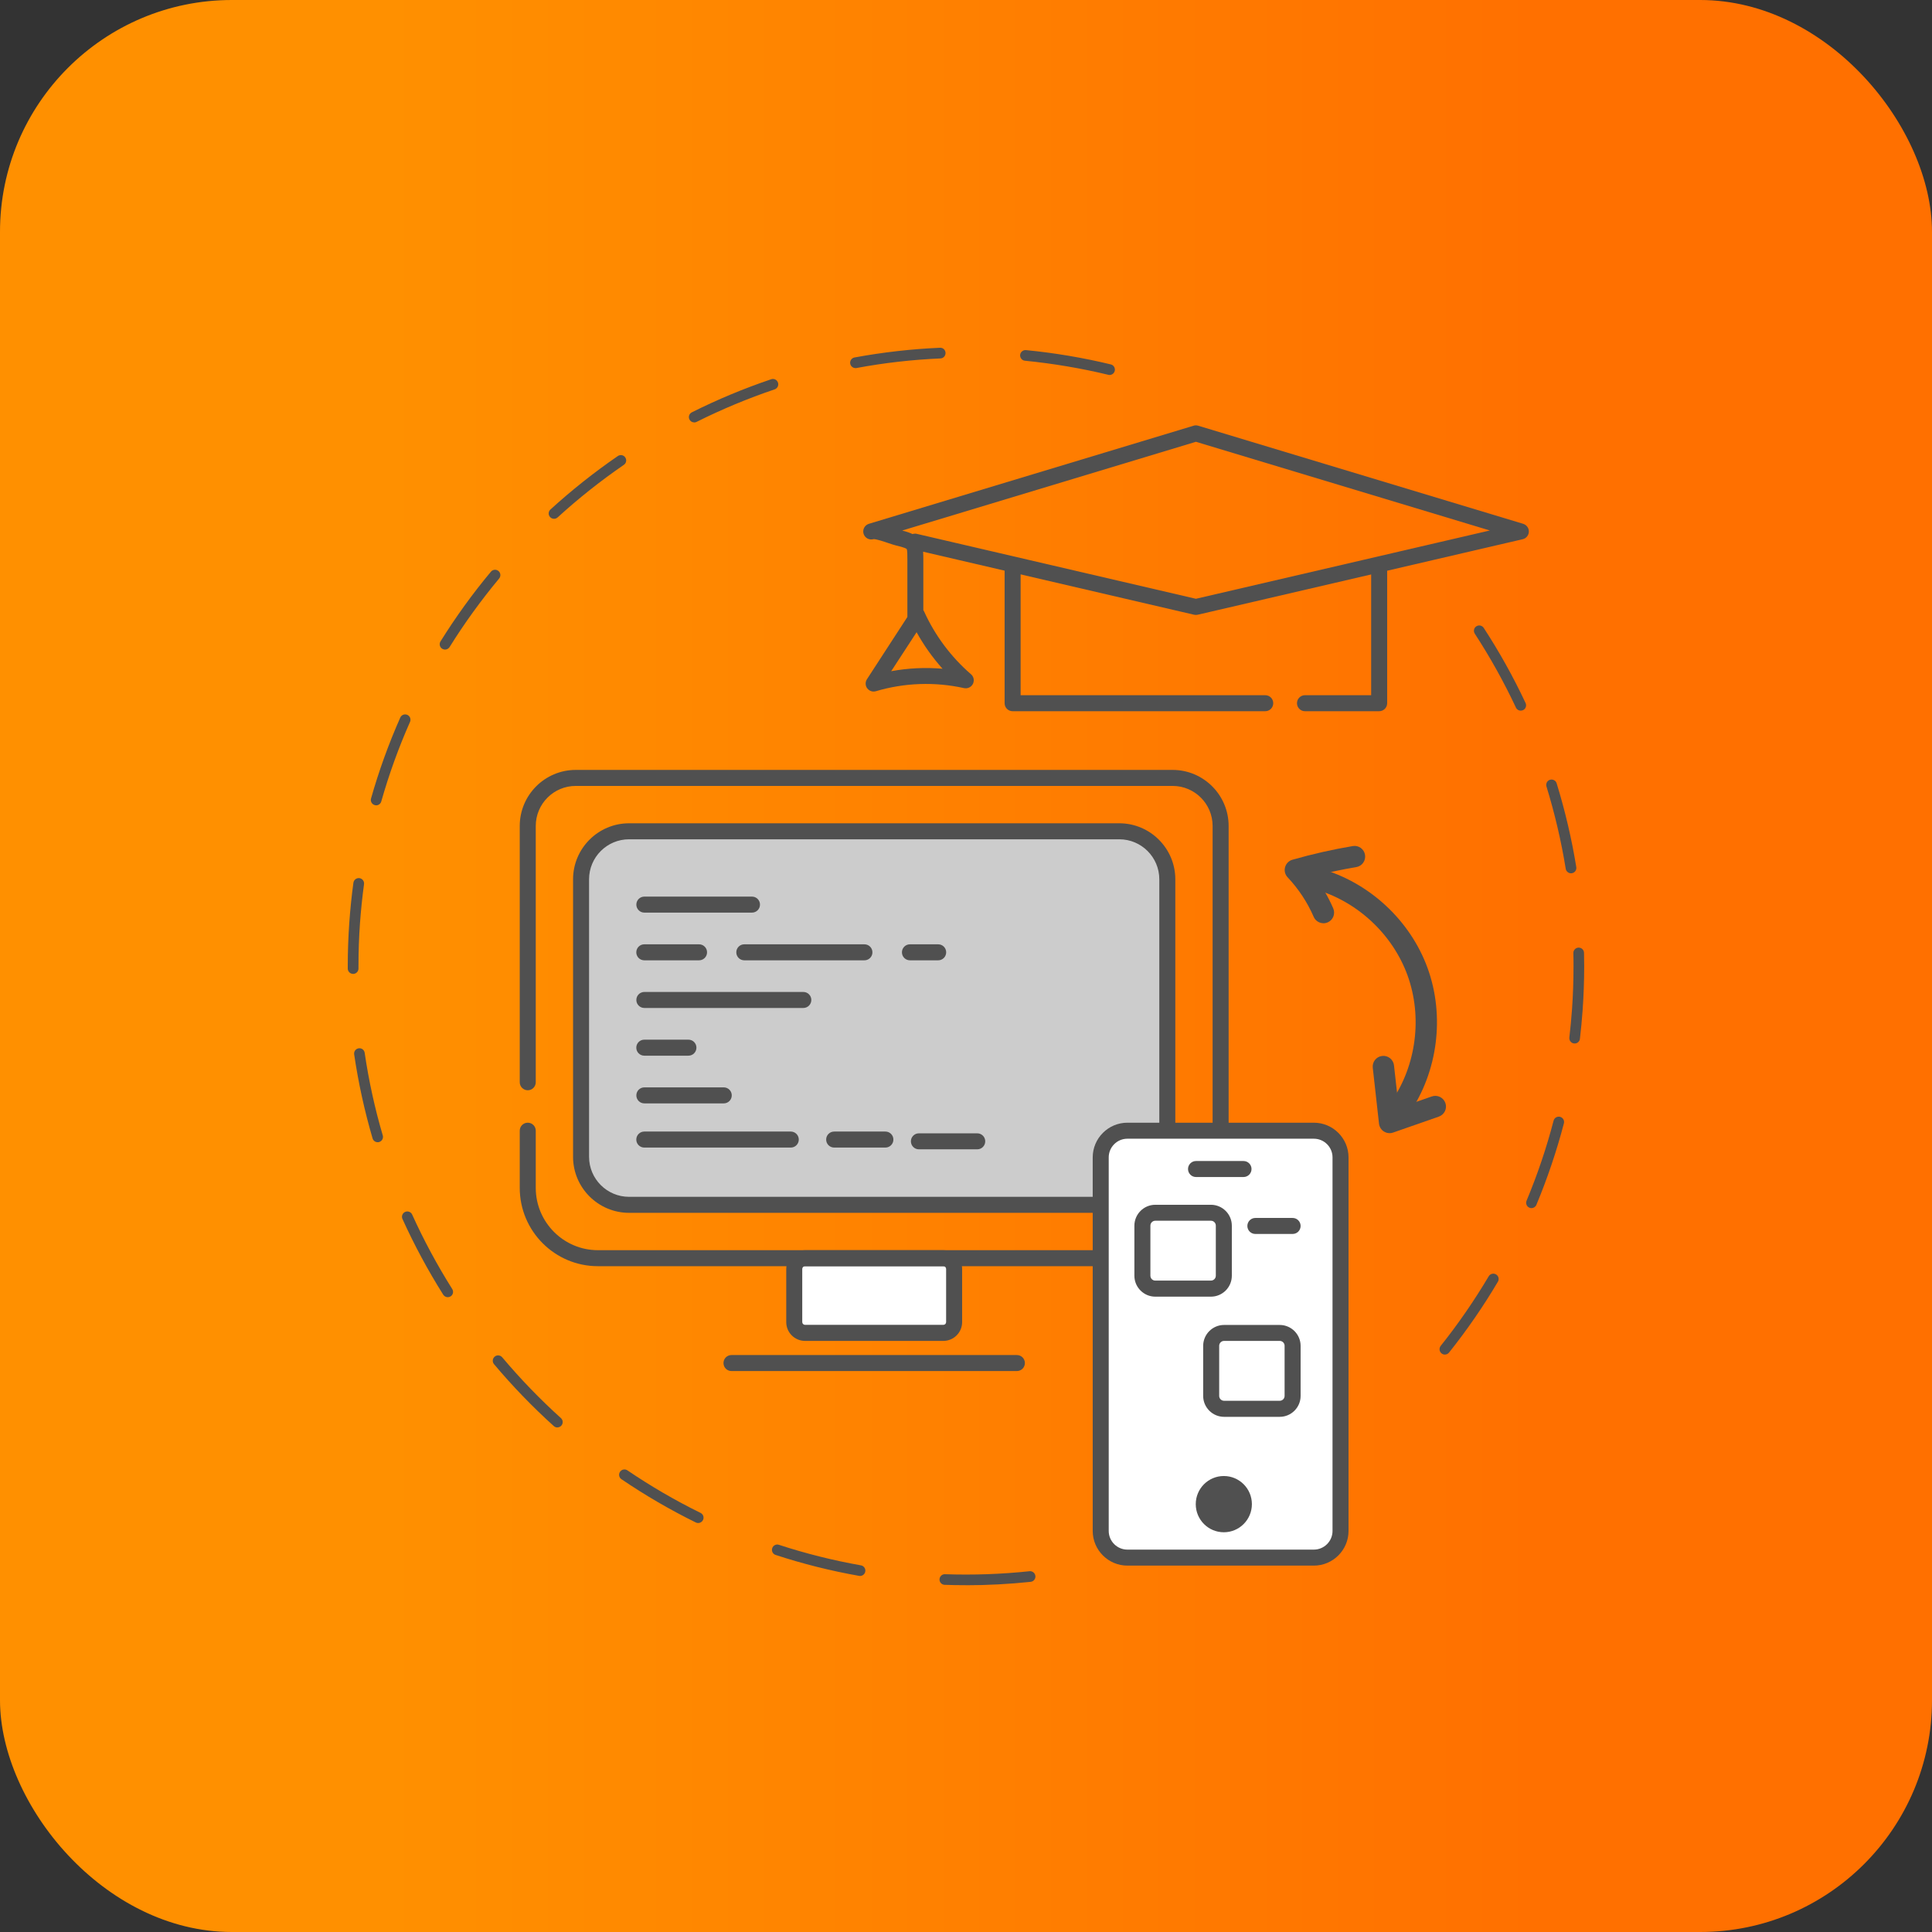<svg width="250" height="250" viewBox="0 0 250 250" fill="none" xmlns="http://www.w3.org/2000/svg">
<rect x="0" y="0" width="250" height="250" fill="#333333" stroke="none"/>
<rect width="250" height="250" rx="30" fill="url(#paint0_linear_70_970)"/>
<g clip-path="url(#clip0_70_970)">
<path d="M186.964 175.28C186.812 175.28 186.66 175.232 186.536 175.128C186.239 174.893 186.19 174.458 186.425 174.155C188.697 171.31 190.782 168.278 192.64 165.15C192.833 164.819 193.261 164.715 193.586 164.909C193.917 165.102 194.021 165.523 193.827 165.855C191.942 169.045 189.816 172.124 187.509 175.018C187.371 175.19 187.171 175.28 186.971 175.28H186.964ZM198.178 156.332C198.088 156.332 197.998 156.319 197.908 156.277C197.556 156.132 197.39 155.725 197.536 155.373C198.937 152.017 200.118 148.529 201.036 145.008C201.133 144.642 201.513 144.421 201.879 144.518C202.245 144.614 202.466 144.994 202.369 145.36C201.43 148.944 200.229 152.493 198.806 155.911C198.696 156.174 198.44 156.332 198.171 156.332H198.178ZM203.764 135.023C203.764 135.023 203.709 135.023 203.681 135.023C203.301 134.981 203.032 134.636 203.073 134.256C203.218 133.041 203.329 131.812 203.419 130.597C203.55 128.746 203.612 126.875 203.612 125.031C203.612 124.458 203.612 123.892 203.591 123.326C203.584 122.946 203.888 122.628 204.268 122.621H204.282C204.655 122.621 204.965 122.918 204.972 123.298C204.986 123.878 204.993 124.458 204.993 125.038C204.993 126.916 204.924 128.822 204.793 130.7C204.703 131.936 204.586 133.186 204.441 134.422C204.399 134.774 204.102 135.03 203.757 135.03L203.764 135.023ZM203.288 113.002C202.956 113.002 202.659 112.761 202.604 112.422C202.024 108.832 201.181 105.248 200.111 101.768C200.001 101.402 200.201 101.015 200.567 100.904C200.933 100.794 201.32 100.994 201.43 101.36C202.521 104.903 203.377 108.548 203.971 112.201C204.033 112.581 203.778 112.933 203.398 112.995C203.363 112.995 203.322 113.002 203.288 113.002ZM196.79 91.962C196.527 91.962 196.279 91.817 196.161 91.562C194.615 88.268 192.826 85.05 190.837 81.998C190.63 81.68 190.72 81.252 191.038 81.045C191.355 80.838 191.783 80.928 191.991 81.245C194.014 84.346 195.837 87.619 197.411 90.975C197.57 91.32 197.425 91.734 197.08 91.893C196.983 91.935 196.886 91.955 196.79 91.955V91.962Z" fill="#505050"/>
<path d="M181.177 144.704C180.908 144.704 180.632 144.628 180.397 144.462C179.768 144.027 179.61 143.171 180.045 142.543C183.283 137.84 184.077 131.584 182.137 126.219C180.19 120.853 175.57 116.572 170.074 115.046C169.342 114.846 168.907 114.079 169.114 113.347C169.314 112.615 170.081 112.18 170.812 112.388C177.151 114.148 182.489 119.086 184.733 125.28C186.978 131.474 186.059 138.689 182.323 144.11C182.054 144.497 181.626 144.711 181.184 144.711L181.177 144.704Z" fill="#505050"/>
<path d="M171.254 119.465C170.723 119.465 170.212 119.155 169.991 118.637C169.169 116.745 168.03 115.025 166.614 113.52C166.283 113.168 166.158 112.671 166.29 112.208C166.421 111.745 166.78 111.379 167.242 111.248C169.804 110.516 172.428 109.922 175.045 109.481C175.798 109.349 176.509 109.86 176.634 110.613C176.758 111.366 176.254 112.077 175.501 112.201C173.685 112.505 171.869 112.892 170.074 113.347C171.047 114.639 171.869 116.04 172.518 117.539C172.822 118.236 172.504 119.051 171.807 119.355C171.627 119.431 171.441 119.472 171.254 119.472V119.465Z" fill="#505050"/>
<path d="M179.817 146.631C179.561 146.631 179.306 146.561 179.078 146.416C178.719 146.195 178.491 145.816 178.443 145.401L177.635 138.165C177.552 137.405 178.097 136.722 178.857 136.639C179.603 136.549 180.3 137.101 180.383 137.861L180.998 143.371L185.272 141.88C185.997 141.631 186.777 142.011 187.033 142.729C187.288 143.447 186.908 144.234 186.183 144.49L180.266 146.555C180.121 146.61 179.962 146.631 179.81 146.631H179.817Z" fill="#505050"/>
<path d="M125.003 205.124C124.078 205.124 123.146 205.111 122.234 205.076C121.855 205.062 121.558 204.745 121.572 204.365C121.585 203.985 121.91 203.681 122.283 203.702C125.874 203.826 129.595 203.702 133.221 203.315C133.593 203.274 133.939 203.55 133.98 203.93C134.022 204.31 133.745 204.648 133.366 204.689C130.604 204.979 127.786 205.131 125.003 205.131V205.124ZM111.283 203.93C111.241 203.93 111.2 203.93 111.165 203.916C107.52 203.274 103.887 202.362 100.366 201.209C100 201.092 99.806 200.698 99.924 200.339C100.041 199.973 100.435 199.773 100.794 199.897C104.253 201.03 107.823 201.92 111.407 202.556C111.78 202.625 112.036 202.977 111.966 203.357C111.911 203.695 111.614 203.93 111.29 203.93H111.283ZM90.346 197.08C90.243 197.08 90.139 197.059 90.043 197.011C86.728 195.381 83.49 193.496 80.417 191.411C80.099 191.197 80.016 190.768 80.23 190.451C80.444 190.133 80.872 190.05 81.19 190.264C84.208 192.315 87.391 194.166 90.65 195.768C90.995 195.934 91.133 196.348 90.968 196.693C90.85 196.935 90.602 197.08 90.346 197.08ZM72.124 184.713C71.958 184.713 71.792 184.657 71.661 184.533C68.913 182.054 66.309 179.361 63.927 176.523C63.678 176.233 63.72 175.798 64.01 175.549C64.3 175.301 64.735 175.342 64.984 175.632C67.325 178.415 69.886 181.067 72.586 183.504C72.869 183.76 72.89 184.195 72.635 184.478C72.496 184.63 72.31 184.706 72.124 184.706V184.713ZM57.94 167.857C57.712 167.857 57.485 167.74 57.353 167.533C55.379 164.398 53.604 161.104 52.078 157.734C51.919 157.389 52.078 156.974 52.423 156.823C52.768 156.664 53.183 156.823 53.335 157.168C54.833 160.475 56.58 163.721 58.52 166.801C58.721 167.125 58.631 167.546 58.306 167.753C58.189 167.823 58.065 167.857 57.94 167.857ZM48.874 147.804C48.577 147.804 48.301 147.611 48.211 147.307C47.168 143.751 46.367 140.091 45.829 136.432C45.773 136.052 46.036 135.707 46.409 135.651C46.788 135.589 47.134 135.858 47.189 136.231C47.714 139.829 48.501 143.427 49.53 146.921C49.64 147.287 49.426 147.673 49.06 147.777C48.998 147.797 48.929 147.804 48.867 147.804H48.874ZM45.691 126.019C45.311 126.019 45 125.715 45 125.335V125.003C45 123.139 45.069 121.24 45.2 119.369C45.325 117.649 45.497 115.923 45.732 114.225C45.787 113.845 46.133 113.582 46.512 113.631C46.892 113.686 47.154 114.031 47.106 114.411C46.878 116.075 46.706 117.774 46.581 119.466C46.45 121.309 46.388 123.174 46.388 125.003V125.328C46.388 125.708 46.084 126.019 45.704 126.025L45.691 126.019ZM48.674 104.205C48.611 104.205 48.549 104.198 48.487 104.177C48.121 104.074 47.907 103.694 48.011 103.328C49.019 99.765 50.296 96.243 51.795 92.853C51.947 92.508 52.354 92.349 52.706 92.501C53.051 92.653 53.21 93.06 53.058 93.412C51.581 96.741 50.331 100.207 49.337 103.708C49.254 104.012 48.971 104.212 48.674 104.212V104.205ZM57.588 84.056C57.464 84.056 57.34 84.021 57.222 83.952C56.898 83.752 56.801 83.324 57.001 82.999C58.955 79.864 61.144 76.826 63.527 73.974C63.768 73.684 64.203 73.643 64.5 73.884C64.79 74.126 64.832 74.561 64.59 74.858C62.256 77.662 60.095 80.645 58.175 83.731C58.044 83.938 57.816 84.056 57.588 84.056ZM71.689 67.131C71.502 67.131 71.316 67.055 71.177 66.903C70.922 66.62 70.943 66.185 71.226 65.93C73.96 63.437 76.895 61.11 79.947 59.011C80.265 58.797 80.693 58.873 80.907 59.19C81.121 59.508 81.045 59.936 80.727 60.15C77.731 62.208 74.844 64.5 72.158 66.952C72.027 67.069 71.861 67.131 71.695 67.131H71.689ZM89.835 54.66C89.58 54.66 89.338 54.522 89.214 54.281C89.041 53.942 89.179 53.528 89.525 53.355C92.839 51.691 96.299 50.255 99.793 49.074C100.159 48.95 100.545 49.143 100.67 49.509C100.794 49.868 100.601 50.262 100.235 50.386C96.796 51.546 93.398 52.962 90.139 54.591C90.043 54.64 89.932 54.667 89.828 54.667L89.835 54.66ZM143.585 48.522C143.53 48.522 143.475 48.522 143.42 48.501C139.884 47.645 136.252 47.037 132.627 46.678C132.247 46.644 131.971 46.305 132.005 45.925C132.04 45.546 132.392 45.269 132.758 45.304C136.445 45.663 140.14 46.284 143.737 47.154C144.11 47.244 144.338 47.617 144.248 47.99C144.172 48.308 143.889 48.522 143.578 48.522H143.585ZM110.696 47.631C110.371 47.631 110.081 47.396 110.019 47.065C109.95 46.692 110.199 46.326 110.572 46.257C114.211 45.587 117.933 45.159 121.634 45C122.027 44.979 122.338 45.276 122.352 45.663C122.366 46.043 122.076 46.367 121.689 46.381C118.057 46.54 114.397 46.954 110.82 47.624C110.779 47.631 110.737 47.638 110.696 47.638V47.631Z" fill="#505050"/>
<path d="M144.835 107.568H81.404C77.972 107.568 75.189 110.351 75.189 113.783V149.69C75.189 153.122 77.972 155.904 81.404 155.904H144.835C148.267 155.904 151.05 153.122 151.05 149.69V113.783C151.05 110.351 148.267 107.568 144.835 107.568Z" fill="#CCCCCC"/>
<path d="M144.835 156.94H81.404C77.406 156.94 74.154 153.688 74.154 149.69V113.783C74.154 109.785 77.406 106.532 81.404 106.532H144.835C148.833 106.532 152.086 109.785 152.086 113.783V149.69C152.086 153.688 148.833 156.94 144.835 156.94ZM81.404 108.604C78.545 108.604 76.225 110.924 76.225 113.783V149.69C76.225 152.548 78.545 154.869 81.404 154.869H144.835C147.694 154.869 150.014 152.548 150.014 149.69V113.783C150.014 110.924 147.694 108.604 144.835 108.604H81.404Z" fill="#505050"/>
<path d="M122.069 162.809H104.17C103.4 162.809 102.776 163.434 102.776 164.204V171.082C102.776 171.852 103.4 172.477 104.17 172.477H122.069C122.839 172.477 123.464 171.852 123.464 171.082V164.204C123.464 163.434 122.839 162.809 122.069 162.809Z" fill="white"/>
<path d="M122.069 173.512H104.17C102.831 173.512 101.74 172.421 101.74 171.082V164.211C101.74 162.872 102.831 161.781 104.17 161.781H122.069C123.408 161.781 124.499 162.872 124.499 164.211V171.082C124.499 172.421 123.408 173.512 122.069 173.512ZM104.17 163.845C103.97 163.845 103.811 164.011 103.811 164.204V171.075C103.811 171.275 103.977 171.434 104.17 171.434H122.069C122.269 171.434 122.428 171.275 122.428 171.075V164.204C122.428 164.004 122.269 163.845 122.069 163.845H104.17Z" fill="#505050"/>
<path d="M131.584 177.414H94.655C94.082 177.414 93.619 176.951 93.619 176.378C93.619 175.805 94.082 175.342 94.655 175.342H131.584C132.157 175.342 132.62 175.805 132.62 176.378C132.62 176.951 132.157 177.414 131.584 177.414Z" fill="#505050"/>
<path d="M97.307 118.091H83.379C82.806 118.091 82.343 117.629 82.343 117.056C82.343 116.482 82.806 116.02 83.379 116.02H97.307C97.88 116.02 98.342 116.482 98.342 117.056C98.342 117.629 97.88 118.091 97.307 118.091Z" fill="#505050"/>
<path d="M90.457 124.265H83.372C82.799 124.265 82.336 123.802 82.336 123.229C82.336 122.656 82.799 122.193 83.372 122.193H90.457C91.03 122.193 91.493 122.656 91.493 123.229C91.493 123.802 91.03 124.265 90.457 124.265Z" fill="#505050"/>
<path d="M111.856 124.265H96.312C95.739 124.265 95.277 123.802 95.277 123.229C95.277 122.656 95.739 122.193 96.312 122.193H111.856C112.429 122.193 112.892 122.656 112.892 123.229C112.892 123.802 112.429 124.265 111.856 124.265Z" fill="#505050"/>
<path d="M121.399 124.265H117.746C117.173 124.265 116.71 123.802 116.71 123.229C116.71 122.656 117.173 122.193 117.746 122.193H121.399C121.972 122.193 122.435 122.656 122.435 123.229C122.435 123.802 121.972 124.265 121.399 124.265Z" fill="#505050"/>
<path d="M103.949 130.431H83.379C82.806 130.431 82.343 129.968 82.343 129.395C82.343 128.822 82.806 128.359 83.379 128.359H103.949C104.523 128.359 104.985 128.822 104.985 129.395C104.985 129.968 104.523 130.431 103.949 130.431Z" fill="#505050"/>
<path d="M89.083 136.604H83.372C82.799 136.604 82.336 136.142 82.336 135.568C82.336 134.995 82.799 134.533 83.372 134.533H89.083C89.656 134.533 90.118 134.995 90.118 135.568C90.118 136.142 89.656 136.604 89.083 136.604Z" fill="#505050"/>
<path d="M93.654 142.777H83.379C82.806 142.777 82.343 142.315 82.343 141.742C82.343 141.168 82.806 140.706 83.379 140.706H93.654C94.227 140.706 94.69 141.168 94.69 141.742C94.69 142.315 94.227 142.777 93.654 142.777Z" fill="#505050"/>
<path d="M102.327 148.495H83.372C82.799 148.495 82.336 148.032 82.336 147.459C82.336 146.886 82.799 146.423 83.372 146.423H102.327C102.9 146.423 103.363 146.886 103.363 147.459C103.363 148.032 102.9 148.495 102.327 148.495Z" fill="#505050"/>
<path d="M114.57 148.495H107.941C107.368 148.495 106.905 148.032 106.905 147.459C106.905 146.886 107.368 146.423 107.941 146.423H114.57C115.143 146.423 115.605 146.886 115.605 147.459C115.605 148.032 115.143 148.495 114.57 148.495Z" fill="#505050"/>
<path d="M126.454 148.723H118.906C118.333 148.723 117.87 148.26 117.87 147.687C117.87 147.114 118.333 146.651 118.906 146.651H126.454C127.027 146.651 127.489 147.114 127.489 147.687C127.489 148.26 127.027 148.723 126.454 148.723Z" fill="#505050"/>
<path d="M148.868 163.845H77.371C71.792 163.845 67.255 159.302 67.255 153.715V146.313C67.255 145.74 67.718 145.277 68.291 145.277C68.864 145.277 69.327 145.74 69.327 146.313V153.715C69.327 158.155 72.938 161.774 77.371 161.774H148.868C153.301 161.774 156.912 158.162 156.912 153.715V106.877C156.912 104.019 154.592 101.699 151.74 101.699H74.499C71.647 101.699 69.327 104.019 69.327 106.877V140.043C69.327 140.616 68.864 141.079 68.291 141.079C67.718 141.079 67.255 140.616 67.255 140.043V106.877C67.255 102.879 70.508 99.627 74.499 99.627H151.74C155.731 99.627 158.984 102.879 158.984 106.877V153.715C158.984 159.302 154.447 163.845 148.868 163.845Z" fill="#505050"/>
<path d="M170.011 146.313H145.885C143.978 146.313 142.432 147.859 142.432 149.766V198.102C142.432 200.009 143.978 201.554 145.885 201.554H170.011C171.918 201.554 173.464 200.009 173.464 198.102V149.766C173.464 147.859 171.918 146.313 170.011 146.313Z" fill="white"/>
<path d="M170.011 202.59H145.885C143.413 202.59 141.396 200.574 141.396 198.102V149.765C141.396 147.293 143.413 145.277 145.885 145.277H170.011C172.483 145.277 174.5 147.293 174.5 149.765V198.102C174.5 200.574 172.483 202.59 170.011 202.59ZM145.885 147.349C144.552 147.349 143.468 148.433 143.468 149.765V198.102C143.468 199.434 144.552 200.519 145.885 200.519H170.011C171.344 200.519 172.428 199.434 172.428 198.102V149.765C172.428 148.433 171.344 147.349 170.011 147.349H145.885Z" fill="#505050"/>
<path d="M160.91 152.307H154.765C154.192 152.307 153.729 151.844 153.729 151.271C153.729 150.698 154.192 150.235 154.765 150.235H160.91C161.484 150.235 161.946 150.698 161.946 151.271C161.946 151.844 161.484 152.307 160.91 152.307Z" fill="#505050"/>
<path d="M158.362 198.274C160.368 198.274 161.994 196.645 161.994 194.635C161.994 192.626 160.368 190.996 158.362 190.996C156.356 190.996 154.73 192.626 154.73 194.635C154.73 196.645 156.356 198.274 158.362 198.274Z" fill="#505050"/>
<path d="M156.691 156.926H149.496C148.573 156.926 147.825 157.674 147.825 158.597V165.081C147.825 166.004 148.573 166.752 149.496 166.752H156.691C157.614 166.752 158.362 166.004 158.362 165.081V158.597C158.362 157.674 157.614 156.926 156.691 156.926Z" fill="white"/>
<path d="M156.691 167.788H149.496C148.005 167.788 146.789 166.573 146.789 165.081V158.604C146.789 157.113 148.005 155.897 149.496 155.897H156.691C158.183 155.897 159.398 157.113 159.398 158.604V165.081C159.398 166.573 158.183 167.788 156.691 167.788ZM149.496 157.962C149.144 157.962 148.861 158.245 148.861 158.597V165.074C148.861 165.426 149.144 165.709 149.496 165.709H156.691C157.043 165.709 157.327 165.426 157.327 165.074V158.597C157.327 158.245 157.043 157.962 156.691 157.962H149.496Z" fill="#505050"/>
<path d="M165.592 172.477H158.397C157.474 172.477 156.726 173.225 156.726 174.148V180.632C156.726 181.554 157.474 182.303 158.397 182.303H165.592C166.515 182.303 167.263 181.554 167.263 180.632V174.148C167.263 173.225 166.515 172.477 165.592 172.477Z" fill="white"/>
<path d="M165.592 183.338H158.397C156.905 183.338 155.69 182.123 155.69 180.632V174.155C155.69 172.663 156.905 171.448 158.397 171.448H165.592C167.084 171.448 168.299 172.663 168.299 174.155V180.632C168.299 182.123 167.084 183.338 165.592 183.338ZM158.397 173.512C158.045 173.512 157.762 173.796 157.762 174.148V180.625C157.762 180.977 158.045 181.26 158.397 181.26H165.592C165.944 181.26 166.227 180.977 166.227 180.625V174.148C166.227 173.796 165.944 173.512 165.592 173.512H158.397Z" fill="#505050"/>
<path d="M167.263 159.674H162.443C161.87 159.674 161.408 159.212 161.408 158.639C161.408 158.065 161.87 157.603 162.443 157.603H167.263C167.836 157.603 168.299 158.065 168.299 158.639C168.299 159.212 167.836 159.674 167.263 159.674Z" fill="#505050"/>
<path d="M163.721 92.031H131.032C130.459 92.031 129.996 91.568 129.996 90.995V73.325C129.996 72.752 130.459 72.289 131.032 72.289C131.605 72.289 132.068 72.752 132.068 73.325V89.959H163.721C164.294 89.959 164.757 90.422 164.757 90.995C164.757 91.568 164.294 92.031 163.721 92.031Z" fill="#505050"/>
<path d="M178.463 92.031H168.865C168.292 92.031 167.829 91.568 167.829 90.995C167.829 90.422 168.292 89.959 168.865 89.959H177.428V73.325C177.428 72.752 177.89 72.289 178.463 72.289C179.037 72.289 179.499 72.752 179.499 73.325V90.995C179.499 91.568 179.037 92.031 178.463 92.031Z" fill="#505050"/>
<path d="M113.051 89.49C112.733 89.49 112.422 89.338 112.222 89.076C111.96 88.73 111.946 88.261 112.181 87.895C113.099 86.472 113.983 85.112 114.867 83.759C115.709 82.467 116.552 81.183 117.415 79.837V72.483C117.415 71.875 117.415 71.177 117.325 71.046C117.277 70.984 117.035 70.839 115.923 70.577C115.661 70.514 115.329 70.404 114.943 70.273C114.466 70.114 113.354 69.72 113.016 69.769C112.477 69.921 111.911 69.61 111.746 69.071C111.58 68.526 111.891 67.946 112.436 67.78C112.588 67.732 154.447 55.088 154.447 55.088C154.641 55.026 154.848 55.026 155.048 55.088L197.094 67.78C197.542 67.918 197.846 68.332 197.832 68.802C197.819 69.272 197.487 69.672 197.031 69.776L154.986 79.546C154.834 79.581 154.668 79.581 154.516 79.546L119.452 71.391C119.472 71.709 119.479 72.068 119.479 72.476V78.953C119.514 79.001 119.548 79.063 119.576 79.118C120.978 82.219 123.077 85.029 125.646 87.246C126.005 87.556 126.108 88.067 125.894 88.496C125.68 88.917 125.204 89.145 124.741 89.041C120.978 88.206 117.035 88.344 113.341 89.442C113.244 89.469 113.14 89.483 113.044 89.483L113.051 89.49ZM118.609 81.805C117.933 82.854 117.27 83.869 116.6 84.891C116.172 85.54 115.751 86.189 115.322 86.852C117.511 86.452 119.749 86.341 121.965 86.535C120.674 85.091 119.541 83.503 118.609 81.811V81.805ZM118.388 69.051C118.464 69.051 118.547 69.058 118.623 69.078L154.751 77.482L192.785 68.643L154.751 57.167C150.332 58.499 126.122 65.819 116.745 68.65C117.29 68.788 117.725 68.933 118.078 69.106C118.174 69.078 118.278 69.058 118.388 69.058V69.051Z" fill="#505050"/>
</g>
<defs>
<linearGradient id="paint0_linear_70_970" x1="0" y1="125" x2="250" y2="125" gradientUnits="userSpaceOnUse">
<stop offset="0.2" stop-color="#FF9000"/>
<stop offset="0.795" stop-color="#FF7000"/>
</linearGradient>
<clipPath id="clip0_70_970">
<rect width="160" height="160.124" fill="white" transform="translate(45 45)"/>
</clipPath>
</defs>
</svg>
